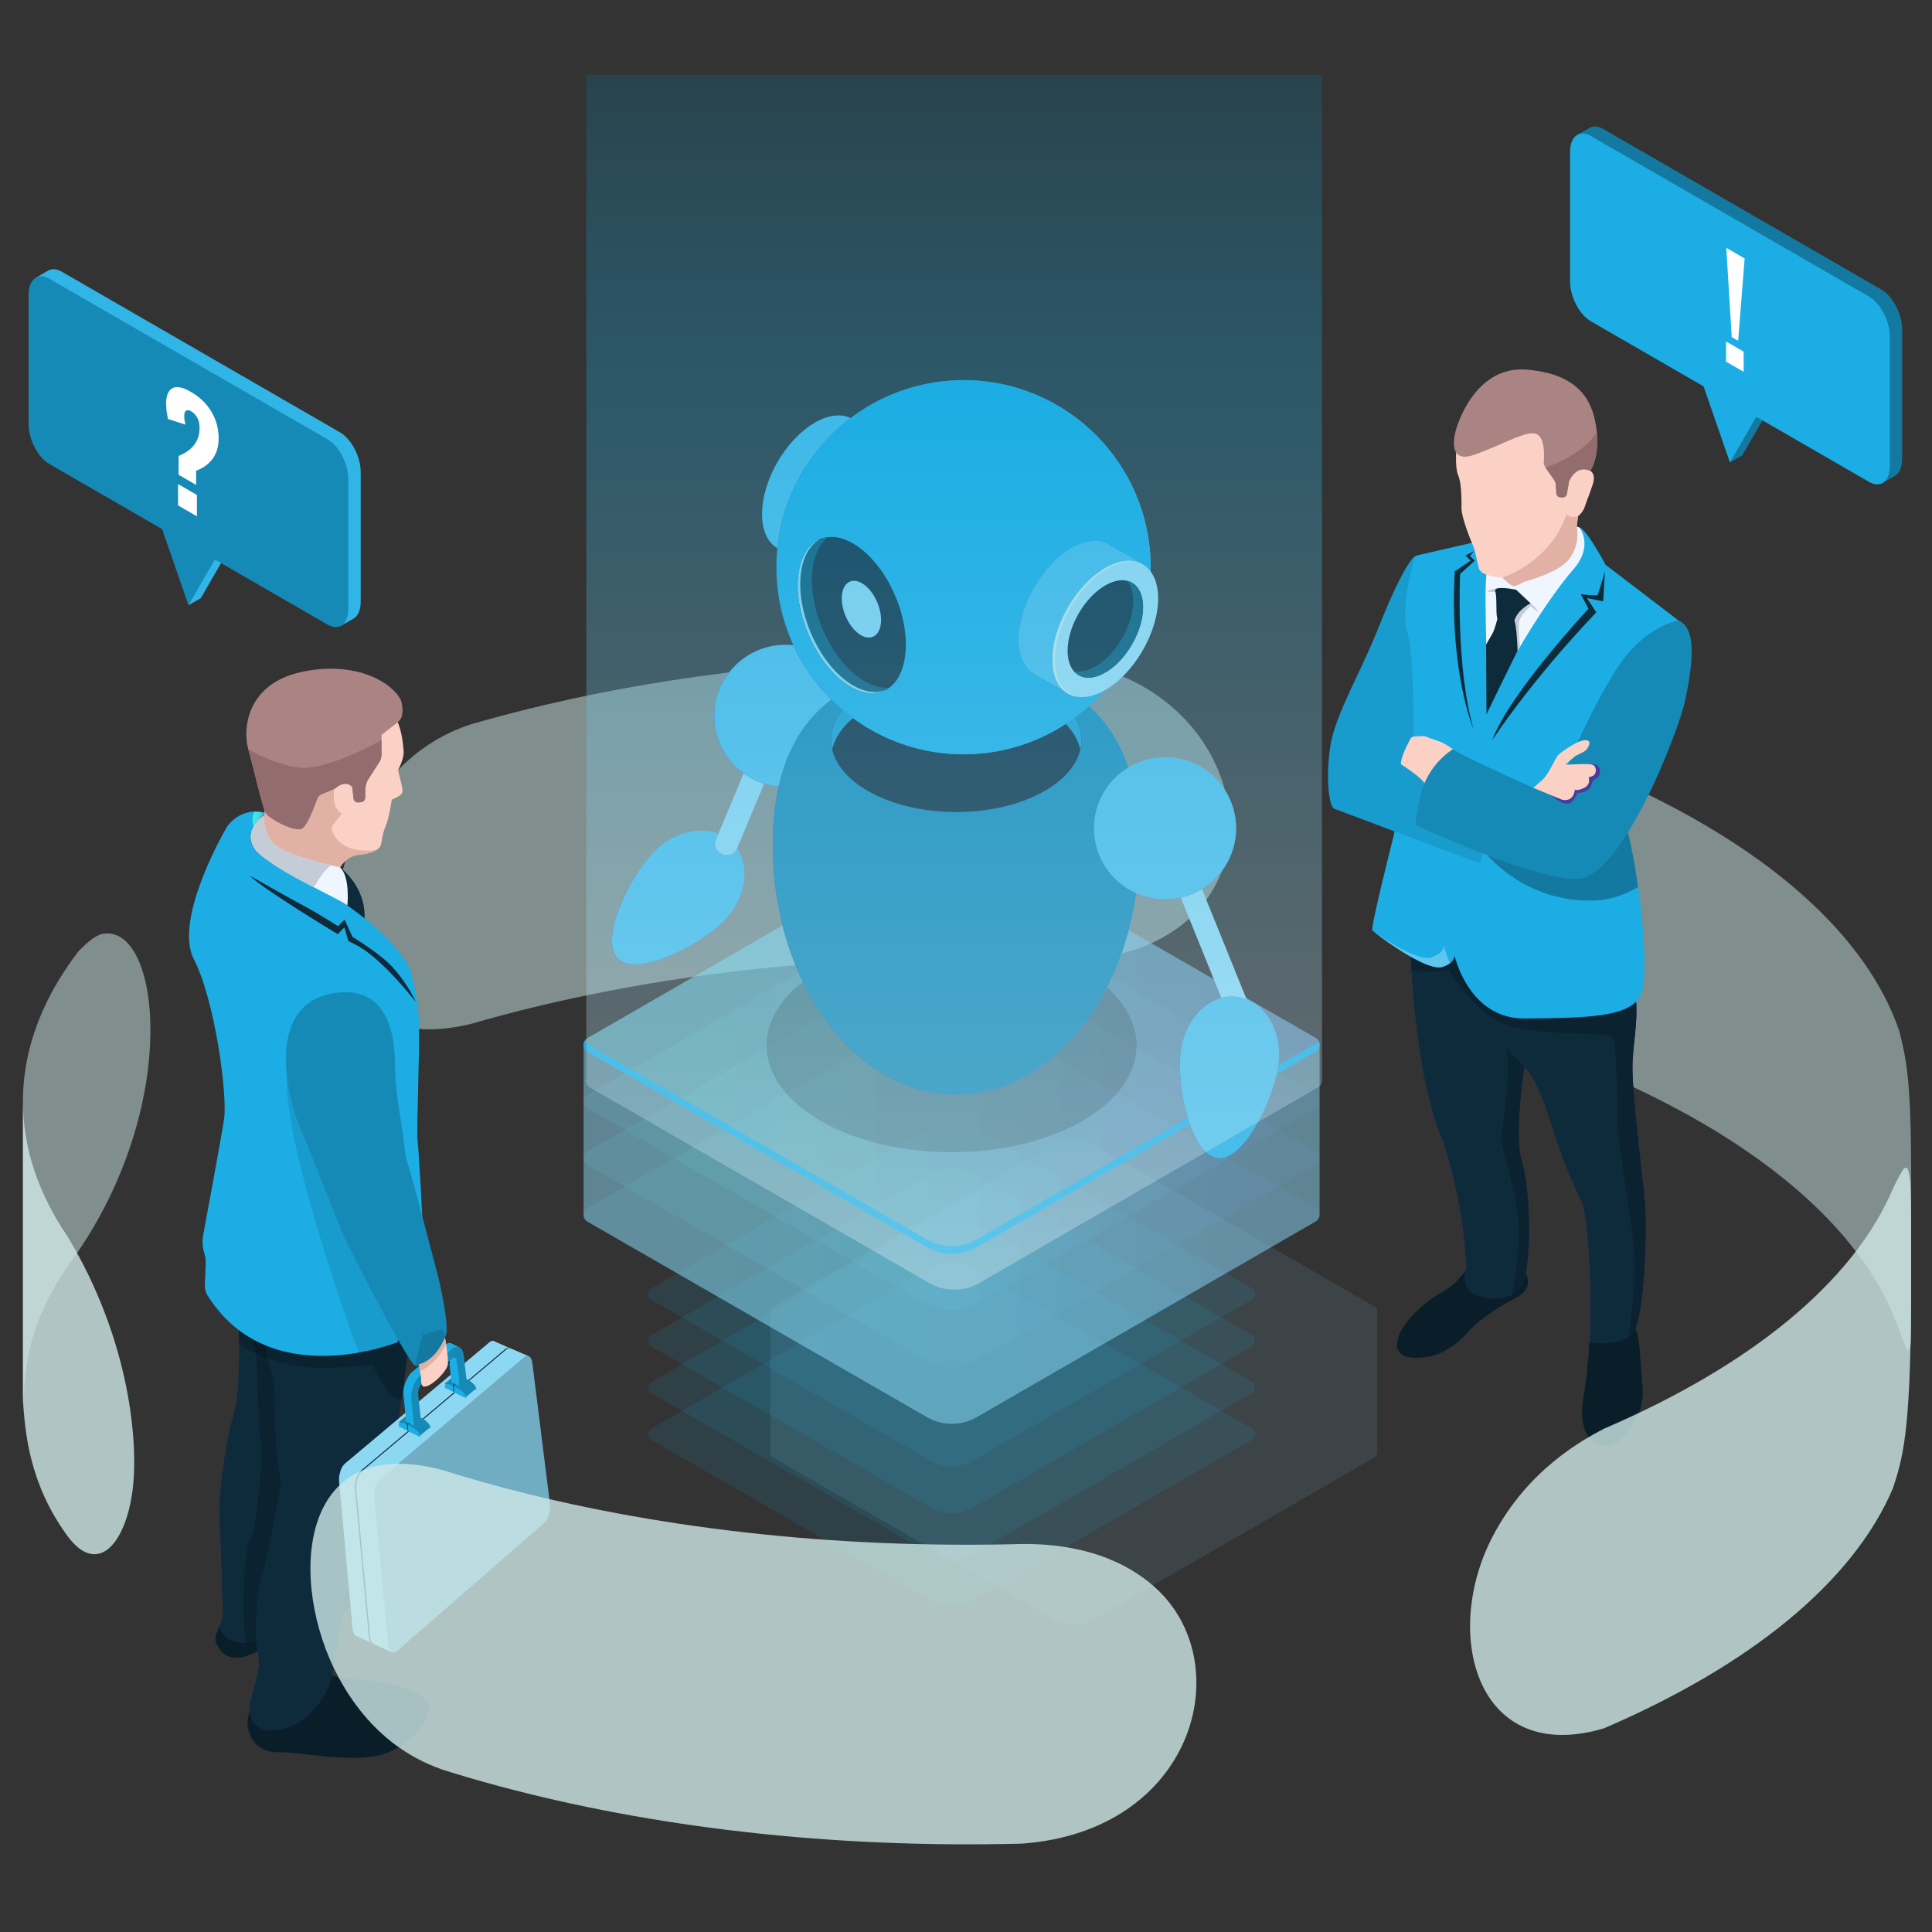<?xml version="1.0" encoding="UTF-8" standalone="no"?>
<!-- Created with Inkscape (http://www.inkscape.org/) -->

<svg
   width="1000"
   height="1000"
   viewBox="0 0 264.583 264.583"
   version="1.1"
   id="svg1"
   xml:space="preserve"
   xmlns:xlink="http://www.w3.org/1999/xlink"
   xmlns="http://www.w3.org/2000/svg"
   xmlns:svg="http://www.w3.org/2000/svg"><rect x="0" y="0" width="264.583" height="264.583" fill="#333333" stroke="none"/><defs
     id="defs1"><linearGradient
       id="linearGradient2150"
       gradientUnits="userSpaceOnUse"
       x1="302.984"
       y1="283.794"
       x2="302.984"
       y2="54.448">
		<stop
   offset="0"
   style="stop-color:#ffffff;stop-opacity:1"
   id="stop2143" />
		<stop
   offset="0.12"
   style="stop-color:#d1effa;stop-opacity:1"
   id="stop2144" />
		<stop
   offset="0.284"
   style="stop-color:#a4def4;stop-opacity:1"
   id="stop2145" />
		<stop
   offset="0.445"
   style="stop-color:#76ceef;stop-opacity:1"
   id="stop2146" />
		<stop
   offset="0.6"
   style="stop-color:#49bde9;stop-opacity:1"
   id="stop2147" />
		<stop
   offset="0.748"
   style="stop-color:#1bade4;stop-opacity:1"
   id="stop2148" />
		<stop
   offset="0.885"
   style="stop-color:#168ab6;stop-opacity:1"
   id="stop2149" />
		<stop
   offset="1"
   style="stop-color:#106889;stop-opacity:1"
   id="stop2150" />
	</linearGradient><linearGradient
       id="SVGID_00000079480590068191467130000006903187929162710460_"
       gradientUnits="userSpaceOnUse"
       x1="147.221"
       y1="276.48"
       x2="286.164"
       y2="276.48"
       gradientTransform="matrix(-0.725,0,0,0.725,551.276,-33.264)">
					<stop
   offset="0"
   style="stop-color:#5761D7"
   id="stop352" />
					<stop
   offset="0.073"
   style="stop-color:#5472D8"
   id="stop353" />
					<stop
   offset="0.279"
   style="stop-color:#4E9CDB"
   id="stop354" />
					<stop
   offset="0.48"
   style="stop-color:#49BDDD"
   id="stop355" />
					<stop
   offset="0.671"
   style="stop-color:#45D5DF"
   id="stop356" />
					<stop
   offset="0.849"
   style="stop-color:#43E3E0"
   id="stop357" />
					<stop
   offset="1"
   style="stop-color:#42E8E0"
   id="stop358" />
				</linearGradient><linearGradient
       id="SVGID_00000054983795098713996620000014197590735423612606_"
       gradientUnits="userSpaceOnUse"
       x1="147.221"
       y1="265.791"
       x2="286.164"
       y2="265.791"
       gradientTransform="matrix(-0.725,0,0,0.725,551.276,-33.264)">
					<stop
   offset="0"
   style="stop-color:#5761D7"
   id="stop359" />
					<stop
   offset="0.073"
   style="stop-color:#5472D8"
   id="stop360" />
					<stop
   offset="0.279"
   style="stop-color:#4E9CDB"
   id="stop361" />
					<stop
   offset="0.48"
   style="stop-color:#49BDDD"
   id="stop362" />
					<stop
   offset="0.671"
   style="stop-color:#45D5DF"
   id="stop363" />
					<stop
   offset="0.849"
   style="stop-color:#43E3E0"
   id="stop364" />
					<stop
   offset="1"
   style="stop-color:#42E8E0"
   id="stop365" />
				</linearGradient><linearGradient
       id="SVGID_00000106860348658842018350000000959582328834445959_"
       gradientUnits="userSpaceOnUse"
       x1="147.221"
       y1="255.103"
       x2="286.164"
       y2="255.103"
       gradientTransform="matrix(-0.725,0,0,0.725,551.276,-33.264)">
					<stop
   offset="0"
   style="stop-color:#5761D7"
   id="stop366" />
					<stop
   offset="0.073"
   style="stop-color:#5472D8"
   id="stop367" />
					<stop
   offset="0.279"
   style="stop-color:#4E9CDB"
   id="stop368" />
					<stop
   offset="0.48"
   style="stop-color:#49BDDD"
   id="stop369" />
					<stop
   offset="0.671"
   style="stop-color:#45D5DF"
   id="stop370" />
					<stop
   offset="0.849"
   style="stop-color:#43E3E0"
   id="stop371" />
					<stop
   offset="1"
   style="stop-color:#42E8E0"
   id="stop372" />
				</linearGradient><linearGradient
       id="SVGID_00000064336468592206663310000007794243063359358603_"
       gradientUnits="userSpaceOnUse"
       x1="147.221"
       y1="244.415"
       x2="286.164"
       y2="244.415"
       gradientTransform="matrix(-1,0,0,1,519.674,0)">
					<stop
   offset="0"
   style="stop-color:#5761D7"
   id="stop373" />
					<stop
   offset="0.073"
   style="stop-color:#5472D8"
   id="stop374" />
					<stop
   offset="0.279"
   style="stop-color:#4E9CDB"
   id="stop375" />
					<stop
   offset="0.48"
   style="stop-color:#49BDDD"
   id="stop376" />
					<stop
   offset="0.671"
   style="stop-color:#45D5DF"
   id="stop377" />
					<stop
   offset="0.849"
   style="stop-color:#43E3E0"
   id="stop378" />
					<stop
   offset="1"
   style="stop-color:#42E8E0"
   id="stop379" />
				</linearGradient><linearGradient
       id="SVGID_00000070825818871819297200000001373354784229901194_"
       gradientUnits="userSpaceOnUse"
       x1="-1093.855"
       y1="116.079"
       x2="-1091.443"
       y2="116.079"
       gradientTransform="matrix(-0.996,-0.087,-0.087,0.996,-906.611,-16.033)">
				<stop
   offset="0"
   style="stop-color:#5761D7"
   id="stop486" />
				<stop
   offset="0.073"
   style="stop-color:#5472D8"
   id="stop487" />
				<stop
   offset="0.279"
   style="stop-color:#4E9CDB"
   id="stop488" />
				<stop
   offset="0.48"
   style="stop-color:#49BDDD"
   id="stop489" />
				<stop
   offset="0.671"
   style="stop-color:#45D5DF"
   id="stop490" />
				<stop
   offset="0.849"
   style="stop-color:#43E3E0"
   id="stop491" />
				<stop
   offset="1"
   style="stop-color:#42E8E0"
   id="stop492" />
			</linearGradient><radialGradient
       id="SVGID_00000111164084013506276220000007535329402162293933_"
       cx="-2404.237"
       cy="-1722.146"
       r="25.925"
       fx="-2404.198"
       fy="-1720.459"
       gradientTransform="matrix(0.656,0.642,-1.058,1.08,25.459,3597.71)"
       gradientUnits="userSpaceOnUse">
			<stop
   offset="0"
   style="stop-color:#C0BFF6"
   id="stop536" />
			<stop
   offset="1"
   style="stop-color:#393091"
   id="stop537" />
		</radialGradient><radialGradient
       id="SVGID_00000057850954060620924050000011641622782089232518_"
       cx="-96.776"
       cy="-199.665"
       r="77.425"
       gradientTransform="matrix(0.981,0.194,-0.194,0.981,391.471,347.271)"
       gradientUnits="userSpaceOnUse">
						<stop
   offset="0"
   style="stop-color:#C0BFF6"
   id="stop547" />
						<stop
   offset="1"
   style="stop-color:#393091"
   id="stop548" />
					</radialGradient><radialGradient
       id="SVGID_00000139261394950414638710000004981712717428876949_"
       cx="907.474"
       cy="298.274"
       r="76.49"
       gradientTransform="matrix(0.778,0,0,1.059,-382.26,-123.18)"
       gradientUnits="userSpaceOnUse">
						<stop
   offset="0"
   style="stop-color:#C0BFF6"
   id="stop558" />
						<stop
   offset="1"
   style="stop-color:#393091"
   id="stop559" />
					</radialGradient><radialGradient
       id="SVGID_00000078725014642468529150000006790723962833468049_"
       cx="326.828"
       cy="142.172"
       r="59.699"
       gradientUnits="userSpaceOnUse">
						<stop
   offset="0"
   style="stop-color:#C0BFF6"
   id="stop571" />
						<stop
   offset="1"
   style="stop-color:#393091"
   id="stop572" />
					</radialGradient><radialGradient
       id="SVGID_00000150812599769265202430000012182707595605783431_"
       cx="326.35"
       cy="141.537"
       r="28.352"
       gradientUnits="userSpaceOnUse">
				<stop
   offset="0"
   style="stop-color:#C0BFF6"
   id="stop582" />
				<stop
   offset="1"
   style="stop-color:#393091"
   id="stop583" />
			</radialGradient><radialGradient
       id="SVGID_00000155848631204403880220000016666424780769098917_"
       cx="-70.869"
       cy="-148.384"
       r="27.983"
       gradientTransform="matrix(0.981,0.194,-0.194,0.981,391.471,347.271)"
       gradientUnits="userSpaceOnUse">
						<stop
   offset="0"
   style="stop-color:#C0BFF6"
   id="stop599" />
						<stop
   offset="1"
   style="stop-color:#393091"
   id="stop600" />
					</radialGradient><radialGradient
       id="SVGID_00000134250069779796258240000015850545955276576138_"
       cx="173.443"
       cy="-1634.092"
       r="25.924"
       fx="173.482"
       fy="-1632.405"
       gradientTransform="matrix(0.911,0.109,-0.179,1.501,-83.013,2664.47)"
       gradientUnits="userSpaceOnUse">
			<stop
   offset="0"
   style="stop-color:#C0BFF6"
   id="stop611" />
			<stop
   offset="1"
   style="stop-color:#393091"
   id="stop612" />
		</radialGradient><linearGradient
       xlink:href="#SVGID_00000064336468592206663310000007794243063359358603_"
       id="linearGradient4"
       gradientUnits="userSpaceOnUse"
       gradientTransform="matrix(-0.725,0,0,0.725,551.276,-33.264)"
       x1="147.221"
       y1="244.415"
       x2="286.164"
       y2="244.415" /><linearGradient
       xlink:href="#SVGID_00000064336468592206663310000007794243063359358603_"
       id="linearGradient5"
       gradientUnits="userSpaceOnUse"
       gradientTransform="matrix(-0.725,0,0,0.725,551.276,-33.264)"
       x1="147.221"
       y1="244.415"
       x2="286.164"
       y2="244.415" /><linearGradient
       xlink:href="#SVGID_00000070825818871819297200000001373354784229901194_"
       id="linearGradient868"
       gradientUnits="userSpaceOnUse"
       gradientTransform="matrix(-0.723,-0.063,-0.063,0.723,-456.406,-40.882)"
       x1="-1093.855"
       y1="116.079"
       x2="-1091.443"
       y2="116.079" /><radialGradient
       xlink:href="#SVGID_00000111164084013506276220000007535329402162293933_"
       id="radialGradient2137"
       gradientUnits="userSpaceOnUse"
       gradientTransform="matrix(0.476,0.466,-0.767,0.783,330.672,2580.666)"
       cx="-2404.237"
       cy="-1722.146"
       fx="-2404.198"
       fy="-1720.459"
       r="25.925" /><radialGradient
       xlink:href="#SVGID_00000057850954060620924050000011641622782089232518_"
       id="radialGradient2138"
       gradientUnits="userSpaceOnUse"
       gradientTransform="matrix(0.712,0.141,-0.141,0.712,596.191,222.673)"
       cx="-96.776"
       cy="-199.665"
       r="77.425" /><radialGradient
       xlink:href="#SVGID_00000139261394950414638710000004981712717428876949_"
       id="radialGradient2139"
       gradientUnits="userSpaceOnUse"
       gradientTransform="matrix(0.564,0,0,0.768,34.897,-118.61)"
       cx="907.474"
       cy="298.274"
       r="76.49" /><radialGradient
       xlink:href="#SVGID_00000078725014642468529150000006790723962833468049_"
       id="radialGradient2140"
       gradientUnits="userSpaceOnUse"
       gradientTransform="matrix(0.725,0,0,0.725,312.203,-29.251)"
       cx="326.828"
       cy="142.172"
       r="59.699" /><radialGradient
       xlink:href="#SVGID_00000150812599769265202430000012182707595605783431_"
       id="radialGradient2141"
       gradientUnits="userSpaceOnUse"
       gradientTransform="matrix(0.725,0,0,0.725,312.203,-29.251)"
       cx="326.35"
       cy="141.537"
       r="28.352" /><radialGradient
       xlink:href="#SVGID_00000155848631204403880220000016666424780769098917_"
       id="radialGradient2142"
       gradientUnits="userSpaceOnUse"
       gradientTransform="matrix(0.712,0.141,-0.141,0.712,596.191,222.673)"
       cx="-70.869"
       cy="-148.384"
       r="27.983" /><radialGradient
       xlink:href="#SVGID_00000134250069779796258240000015850545955276576138_"
       id="radialGradient2143"
       gradientUnits="userSpaceOnUse"
       gradientTransform="matrix(0.661,0.079,-0.13,1.089,251.982,1903.658)"
       cx="173.443"
       cy="-1634.092"
       fx="173.482"
       fy="-1632.405"
       r="25.924" /><linearGradient
       xlink:href="#linearGradient2150"
       id="linearGradient2143"
       gradientUnits="userSpaceOnUse"
       gradientTransform="matrix(0.725,0,0,0.725,306.621,-29.251)"
       x1="302.984"
       y1="283.794"
       x2="302.984"
       y2="54.448" /></defs><g
     id="layer1"><g
       style="opacity:0.5;fill:#cee9e7;fill-opacity:1;stroke-width:1.001;stroke-dasharray:none"
       id="g317"
       transform="matrix(0.709,0,0,0.709,-83.992,-24.582)">
	<path
   style="fill:#cee9e7;fill-opacity:1;stroke-width:1.001;stroke-dasharray:none"
   d="m 408.346,211.572 c 1.101,6.223 5.717,21.867 24.764,32.688 27.113,12.52 45.894,28.98 52.186,47.356 0.444,1.206 1.06,2.81 1.636,3.958 0.676,-1.114 0.676,-1.114 0.679,-3.808 v -30.854 c -0.012,-18.116 -1.028,-22.11 -2.315,-27.167 -6.292,-18.377 -25.073,-34.836 -52.186,-47.356 -21.63,-6.982 -26.866,13.298 -24.764,25.183 z"
   id="path315" />
	<path
   style="fill:#cee9e7;fill-opacity:1;stroke-width:1.001;stroke-dasharray:none"
   d="m 209.525,174.552 c 28.705,-8.327 62.664,-13.015 98.909,-12.718 4.783,0.039 9.519,0.164 14.203,0.373 31.826,2.907 43.145,36.518 23.957,51.223 -8.807,6.749 -19.424,6.678 -23.957,6.648 -4.684,-0.208 -9.42,-0.333 -14.203,-0.373 -36.244,-0.297 -70.203,4.391 -98.909,12.718 -28.984,7.061 -30.696,-22.394 -20.56,-40.411 3.409,-6.061 9.743,-14.008 20.56,-17.46 z"
   id="path316" />
	<path
   style="fill:#cee9e7;fill-opacity:1;stroke-width:1.001;stroke-dasharray:none"
   d="m 122.89,305.334 c 0.79,-9.173 1.415,-16.418 10.753,-29.062 19.687,-29.051 15.712,-62.814 4.837,-61.255 -1.753,0.251 -3.576,2.141 -4.837,3.384 -6.61,8.613 -10.366,17.875 -10.725,27.538 -0.019,0.509 -0.028,1.017 -0.028,1.524 z"
   id="path317" />
</g><g
       id="g1166"
       transform="translate(-263.761,-0.881)"><path
         style="opacity:0.11;fill:#1bade4;fill-opacity:1;stroke-width:0.725"
         d="m 390.865,174.637 c 1.97,-1.137 4.398,-1.139 6.369,-0.003 l 37.959,21.865 c 0.598,0.345 0.598,1.207 0,1.552 l -38.275,22.098 c -1.739,1.004 -3.881,1.004 -5.621,0 l -38.334,-22.077 c -0.598,-0.345 -0.598,-1.207 0,-1.552 z"
         id="path323" /><path
         style="opacity:0.11;fill:#1bade4;fill-opacity:1;stroke-width:0.725"
         d="m 390.865,168.242 c 1.97,-1.137 4.398,-1.139 6.369,-0.003 l 37.959,21.865 c 0.598,0.345 0.598,1.207 0,1.552 l -38.275,22.098 c -1.739,1.004 -3.881,1.004 -5.621,0 l -38.334,-22.077 c -0.598,-0.345 -0.598,-1.208 0,-1.552 z"
         id="path330" /><path
         style="opacity:0.11;fill:#1bade4;fill-opacity:1;stroke-width:0.725"
         d="m 390.865,161.847 c 1.97,-1.137 4.398,-1.139 6.369,-0.003 l 37.959,21.865 c 0.598,0.345 0.598,1.208 0,1.552 l -38.275,22.098 c -1.739,1.004 -3.881,1.004 -5.621,0 l -38.334,-22.077 c -0.598,-0.345 -0.598,-1.207 0,-1.552 z"
         id="path337" /><path
         style="opacity:0.11;fill:#1bade4;fill-opacity:1;stroke-width:0.725"
         d="m 390.865,155.453 c 1.97,-1.137 4.398,-1.139 6.369,-0.003 l 37.959,21.865 c 0.598,0.345 0.598,1.207 0,1.552 l -38.275,22.098 c -1.739,1.004 -3.881,1.004 -5.621,0 l -38.334,-22.077 c -0.598,-0.345 -0.598,-1.207 0,-1.552 z"
         id="path344" /><path
         style="opacity:0.11;fill:#8cd7f2;fill-opacity:1;stroke-width:0.725"
         d="m 369.702,179.798 37.902,-21.883 c 1.97,-1.137 4.398,-1.139 6.369,-0.003 l 37.959,21.865 c 0.299,0.173 0.448,0.474 0.448,0.776 v 19.183 c 0,0.302 -0.149,0.604 -0.448,0.776 l -38.275,22.098 c -1.739,1.004 -3.881,1.004 -5.621,0 l -38.334,-22.077 c -0.299,-0.173 -0.448,-0.474 -0.448,-0.776 v -19.183 0 c -7.3e-4,-0.302 0.149,-0.604 0.448,-0.776 z"
         id="path351" /><path
         style="opacity:0.11;fill:url(#SVGID_00000079480590068191467130000006903187929162710460_);stroke-width:0.725"
         d="m 390.182,139.773 c 2.389,-1.379 5.332,-1.381 7.723,-0.004 l 46.028,26.513 c 0.725,0.419 0.725,1.464 0,1.883 L 397.522,194.96 c -2.109,1.217 -4.707,1.217 -6.815,0 l -46.482,-26.77 c -0.725,-0.419 -0.725,-1.464 0,-1.883 z"
         id="path358" /><path
         style="opacity:0.11;fill:url(#SVGID_00000054983795098713996620000014197590735423612606_);stroke-width:0.725"
         d="m 390.182,132.019 c 2.389,-1.379 5.332,-1.381 7.723,-0.004 l 46.028,26.513 c 0.725,0.419 0.725,1.464 0,1.883 l -46.411,26.796 c -2.109,1.217 -4.707,1.217 -6.815,0 l -46.482,-26.77 c -0.725,-0.419 -0.725,-1.464 0,-1.883 z"
         id="path365" /><path
         style="opacity:0.11;fill:url(#SVGID_00000106860348658842018350000000959582328834445959_);stroke-width:0.725"
         d="m 390.182,124.265 c 2.389,-1.379 5.332,-1.381 7.723,-0.004 l 46.028,26.513 c 0.725,0.419 0.725,1.464 0,1.883 l -46.411,26.796 c -2.109,1.217 -4.707,1.217 -6.815,0 L 344.225,152.682 c -0.725,-0.419 -0.725,-1.464 0,-1.883 z"
         id="path372" /><path
         style="opacity:0.11;fill:url(#linearGradient4);stroke-width:0.725"
         d="m 390.182,116.511 c 2.389,-1.379 5.332,-1.381 7.723,-0.004 l 46.028,26.513 c 0.725,0.419 0.725,1.464 0,1.883 l -46.411,26.796 c -2.109,1.217 -4.707,1.217 -6.815,0 l -46.482,-26.77 c -0.725,-0.419 -0.725,-1.464 0,-1.883 z"
         id="path379" /><path
         style="opacity:0.5;fill:#8cd7f2;fill-opacity:1;stroke-width:0.725"
         d="m 344.224,143.045 45.958,-26.534 c 2.389,-1.379 5.332,-1.381 7.723,-0.004 l 46.028,26.513 c 0.362,0.209 0.543,0.575 0.543,0.942 v 23.261 c 0,0.366 -0.181,0.732 -0.543,0.941 L 397.522,194.96 c -2.109,1.217 -4.707,1.217 -6.815,0 l -46.482,-26.77 c -0.362,-0.209 -0.543,-0.575 -0.543,-0.941 v -23.261 0 c -7.2e-4,-0.367 0.181,-0.733 0.543,-0.942 z"
         id="path386" /><path
         style="opacity:0.11;fill:url(#linearGradient5);stroke-width:0.725"
         d="m 390.182,116.511 c 2.389,-1.379 5.332,-1.381 7.723,-0.004 l 46.028,26.513 c 0.725,0.419 0.725,1.464 0,1.883 l -46.411,26.796 c -2.109,1.217 -4.707,1.217 -6.815,0 l -46.482,-26.77 c -0.725,-0.419 -0.725,-1.464 0,-1.883 z"
         id="path393" /><path
         style="fill:#1bade4;fill-opacity:1;stroke-width:0.725"
         d="m 344.224,143.857 46.482,26.77 c 2.109,1.217 4.707,1.217 6.815,0 l 46.411,-26.796 c 0.178,-0.103 0.313,-0.245 0.403,-0.406 0.276,0.491 0.143,1.161 -0.403,1.477 l -46.411,26.796 c -2.109,1.217 -4.707,1.217 -6.815,0 L 344.224,144.929 c -0.546,-0.315 -0.68,-0.986 -0.403,-1.477 0.091,0.16 0.225,0.302 0.403,0.406 z"
         id="path400" /><ellipse
         style="opacity:0.2;fill:#000000;stroke-width:0.725"
         cx="394.079"
         cy="144.044"
         rx="25.34"
         ry="14.631"
         id="ellipse401" /></g><g
       id="g318"
       transform="translate(-125.514)"><path
         style="fill:#0a1e2a;fill-opacity:1;stroke-width:0.725"
         d="m 326.331,173.965 c 0,0 -0.616,0.642 -1.255,1.399 -0.639,0.757 -2.436,1.81 -3.191,2.279 -0.754,0.469 -4.213,3.09 -4.937,5.671 -0.723,2.582 1.748,2.924 4.277,2.474 2.529,-0.449 4.89,-2.781 5.579,-3.623 0.688,-0.842 3.081,-2.754 6.183,-4.359 3.103,-1.606 1.227,-3.765 1.227,-3.765 z"
         id="path5" /><path
         style="fill:#0a1e2a;fill-opacity:1;stroke-width:0.725"
         d="m 349.366,181.633 c 0,0 0.511,1.161 0.657,2.654 0.145,1.493 0.354,4.73 0.432,5.677 0.078,0.947 0.108,3.264 -1.558,5.482 -1.666,2.218 -2.527,3.095 -4.742,2.222 -2.215,-0.873 -2.165,-4.59 -1.772,-6.502 0.392,-1.912 0.756,-6.19 0.715,-6.638 -0.04,-0.449 0.127,-0.736 0.127,-0.736 z"
         id="path6" /><path
         style="fill:#24126a;stroke-width:0.725"
         d="m 318.688,130.107 c 0,0 0.466,17.047 4.44,26.096 0,0 2.845,7.97 3.221,17.449 0,0 -0.657,1.632 0.275,2.959 0.931,1.327 6.764,2.542 7.728,-1.817 0.963,-4.359 0.593,-12.516 -0.466,-15.917 -1.059,-3.402 0.377,-12.776 0.377,-12.776 0,0 1.595,1.019 3.684,7.753 2.09,6.735 3.627,9.304 4.346,11.165 0.719,1.861 1.38,13.275 0.924,18.848 0,0 4.723,0.67 6.089,-1.587 1.365,-2.258 1.822,-13.938 1.476,-17.662 -0.346,-3.724 -1.904,-15.653 -1.69,-19.345 0.214,-3.692 0.983,-6.689 0.139,-10.376 -0.844,-3.687 -25.768,-11.878 -25.768,-11.878 z"
         id="path7" /><path
         style="fill:#0e2b3c;fill-opacity:1;stroke-width:0.725"
         d="m 318.688,130.107 c 0,0 0.466,17.047 4.44,26.096 0,0 2.845,7.97 3.221,17.449 0,0 -0.657,1.632 0.275,2.959 0.931,1.327 6.764,2.542 7.728,-1.817 0.963,-4.359 0.593,-12.516 -0.466,-15.917 -1.059,-3.402 0.377,-12.776 0.377,-12.776 0,0 1.595,1.019 3.684,7.753 2.09,6.735 3.627,9.304 4.346,11.165 0.719,1.861 1.38,13.275 0.924,18.848 0,0 4.723,0.67 6.089,-1.587 1.365,-2.258 1.822,-13.938 1.476,-17.662 -0.346,-3.724 -1.904,-15.653 -1.69,-19.345 0.214,-3.692 0.983,-6.689 0.139,-10.376 -0.844,-3.687 -25.768,-11.878 -25.768,-11.878 z"
         id="path15" /><path
         style="opacity:0.2;fill:#000000;stroke-width:0.725"
         d="m 349.093,145.274 c 0.214,-3.692 0.983,-6.689 0.139,-10.376 -0.318,-1.386 -4.038,-3.408 -8.557,-5.393 -7.627,-0.696 -17.301,-1.505 -17.968,-1.403 -0.602,0.091 -2.179,0.691 -3.486,1.214 l -0.532,0.79 c 0,0 0.028,1.037 0.131,2.73 1.779,0.532 5.202,-0.017 5.202,-0.017 0.482,1.196 3.454,5.447 7.151,7.282 3.697,1.835 14.514,1.205 15.135,1.903 0.621,0.697 0.741,10.03 0.672,11.217 -0.069,1.186 1.019,8.657 2.025,15.263 0.989,6.499 -0.517,14.398 -0.566,14.652 0.35,-0.224 0.654,-0.5 0.868,-0.855 1.365,-2.258 1.822,-13.938 1.476,-17.662 -0.347,-3.724 -1.904,-15.653 -1.69,-19.344 z"
         id="path16" /><path
         style="fill:#1bade4;fill-opacity:1;stroke-width:0.725"
         d="m 327.03,74.35 c 0,0 -5.529,1.262 -7.389,1.698 -0.308,0.073 -0.557,0.289 -0.674,0.584 -0.537,1.359 -1.884,5.584 -0.869,11.751 1.247,7.579 0.852,12.682 0.852,12.682 l -2.558,13.311 c 0,0 -3.215,12.678 -2.938,13.025 0.278,0.347 7.404,5.77 9.631,5.006 2.227,-0.764 1.495,-2.024 1.495,-2.024 0,0 1.804,9.188 9.791,9.1 7.986,-0.088 14.51,-0.062 15.866,-3.291 1.356,-3.228 -0.371,-16.799 -1.779,-22.172 -1.408,-5.373 -4.755,-16.083 -4.755,-16.083 l 11.697,-12.947 -9.997,-7.635 c 0,0 -2.388,-4.438 -3.37,-5.001 -0.982,-0.564 -1.494,-0.086 -1.494,-0.086 z"
         id="path24" /><path
         style="fill:#5fc5ec;fill-opacity:1;stroke-width:0.725"
         d="m 323.222,129.48 c 0.007,0.461 -0.262,1.148 -1.698,1.64 -1.55,0.532 -5.35,-1.778 -7.841,-3.516 1.244,1.034 7.365,5.502 9.402,4.803 0.443,-0.152 0.764,-0.324 1.002,-0.501 -0.457,-1.022 -0.728,-1.906 -0.865,-2.427 z"
         id="path144" /><path
         style="fill:#f0f6ff;stroke-width:0.725"
         d="m 341.817,72.243 c 0,0 2.042,2.471 -0.897,5.806 -1.809,2.053 -4.92,6.48 -7.571,11.077 -1.656,2.871 -3.187,4.402 -4.054,6.869 0,0 -0.121,-2.931 -0.238,-7.457 -0.11,-4.271 -0.168,-8.709 0.024,-9.827 0.393,-2.302 10.479,-7.587 12.737,-6.468 z"
         id="path147" /><path
         style="fill:#fcd1c5;stroke-width:0.725"
         d="m 334.179,79.675 c 0,0 -1.046,0.65 -1.407,0.596 -0.361,-0.054 -1.519,-1.18 -1.519,-1.18 0,0 -2.899,-0.052 -3.215,-1.294 -0.316,-1.242 -0.525,-2.494 -0.818,-3.14 -0.293,-0.646 -1.544,-3.744 -1.554,-5.001 -0.009,-1.257 0.038,-3.503 -0.505,-4.692 -0.543,-1.189 -1.275,-13.087 10.213,-12.752 11.489,0.335 7.92,12.265 7.92,12.265 0,0 0.839,0.358 0.331,1.893 -0.508,1.536 -0.622,1.695 -0.881,2.457 -0.259,0.762 -0.387,1.251 -1.117,1.87 l -0.19,1.415 c 0,0 0.546,2.16 -0.883,4.261 -1.428,2.099 -6.375,3.301 -6.375,3.301 z"
         id="path148" /><path
         style="fill:#1bade4;fill-opacity:1;stroke-width:0.725"
         d="m 319.325,76.185 c 0,0 -1.225,0.182 -5.2,10.182 -2.218,5.579 -5.641,11.357 -6.366,15.504 -0.725,4.147 -0.321,8.58 0.498,8.892 0.789,0.3 15.07,5.645 19.54,7.331 0.247,0.093 0.516,-0.062 0.562,-0.321 l 1.233,-6.897 -8.863,-3.424 c 0,0 -1.688,-2.063 -3.275,-2.837 0,0 1.777,-3.275 1.663,-4.168 -0.113,-0.894 0.158,-10.143 -0.88,-13.907 -1.038,-3.763 1.087,-10.353 1.087,-10.353 z"
         id="path149" /><path
         style="opacity:0.1;fill:#000000;fill-opacity:1;stroke-width:0.725"
         d="m 319.325,76.185 c 0,0 -1.225,0.182 -5.2,10.182 -2.218,5.579 -5.641,11.357 -6.366,15.504 -0.725,4.147 -0.321,8.58 0.498,8.892 0.789,0.3 15.07,5.645 19.54,7.331 0.247,0.093 0.516,-0.062 0.562,-0.321 l 1.233,-6.897 -8.863,-3.424 c 0,0 -1.688,-2.063 -3.275,-2.837 0,0 1.777,-3.275 1.663,-4.168 -0.113,-0.894 0.158,-10.143 -0.88,-13.907 -1.038,-3.763 1.087,-10.353 1.087,-10.353 z"
         id="path318" /><path
         style="fill:#fcd1c5;stroke-width:0.725"
         d="m 324.515,102.611 c 0,0 -1.22,-0.82 -1.522,-0.937 -0.302,-0.117 -1.934,-0.675 -2.246,-0.814 -0.231,-0.103 -1.182,-0.024 -1.658,0.024 -0.173,0.017 -0.324,0.117 -0.406,0.27 -0.377,0.699 -1.428,2.736 -1.309,3.513 0,0 2.95,1.864 3.28,2.696 l 0.471,0.102 c 0,0 1.977,-4.239 3.39,-4.852 z"
         id="path158" /><path
         style="opacity:0.3;fill:#000000;stroke-width:0.725"
         d="m 348.457,114.02 c -0.339,-1.293 -0.79,-2.895 -1.28,-4.583 l -17.949,7.694 c 0,0 5.372,6.607 14.789,6.182 2.575,-0.116 4.453,-1.045 5.832,-1.843 -0.414,-2.939 -0.921,-5.654 -1.392,-7.451 z"
         id="path159" /><path
         style="fill:#1bade4;fill-opacity:1;stroke-width:0.725"
         d="m 355.399,84.99 c 0,0 -4.733,0.651 -8.557,6.713 -3.824,6.062 -6.612,13.076 -6.612,13.076 l -0.132,0.789 c -0.345,2.061 -2.54,3.243 -4.449,2.391 -4.038,-1.803 -10.018,-4.53 -11.134,-5.347 0,0 -3.576,1.977 -4.552,6.648 -0.778,3.725 -0.58,3.736 -0.58,3.736 0,0 15.939,7.439 22.093,7.366 6.155,-0.073 13.965,-20.311 14.824,-24.494 0.86,-4.184 1.809,-9.695 -0.901,-10.878 z"
         id="path160" /><path
         style="opacity:0.2;fill:#000000;fill-opacity:1;stroke-width:0.725"
         d="m 355.399,84.99 c 0,0 -4.733,0.651 -8.557,6.713 -3.824,6.062 -6.612,13.076 -6.612,13.076 l -0.132,0.789 c -0.345,2.061 -2.54,3.243 -4.449,2.391 -4.038,-1.803 -10.018,-4.53 -11.134,-5.347 0,0 -3.576,1.977 -4.552,6.648 -0.778,3.725 -0.58,3.736 -0.58,3.736 0,0 15.939,7.439 22.093,7.366 6.155,-0.073 13.965,-20.311 14.824,-24.494 0.86,-4.184 1.809,-9.695 -0.901,-10.878 z"
         id="path314" /><path
         style="fill:#453c9e;stroke-width:0.725"
         d="m 337.938,108.901 c 0,0 2.01,1.88 2.886,0.85 0.876,-1.029 0.617,-1.144 0.617,-1.144 0,0 1.809,-0.017 2.029,-1.15 0.22,-1.134 1.111,-0.535 1.162,-1.797 0.051,-1.263 -1.464,-1.004 -1.464,-1.004 z"
         id="path169" /><path
         style="fill:#fcd1c5;stroke-width:0.725"
         d="m 335.508,107.895 c 0,0 0.553,-0.514 1.266,-1.118 0.713,-0.604 1.867,-3.1 2.061,-3.32 0.194,-0.221 2.6,-2.065 3.759,-2.097 1.159,-0.032 0.299,1.266 0.032,1.449 -0.267,0.183 -1.399,0.746 -1.399,0.746 0,0 -1.164,0.978 -1.297,1.122 -0.132,0.143 3.238,-0.232 3.773,0.097 0.535,0.329 0.411,1.19 0.033,1.424 -0.377,0.234 -0.666,0.226 -0.666,0.226 0,0 0.379,1.014 -0.632,1.484 -1.011,0.471 -1.244,0.209 -1.244,0.209 0,0 -0.087,1.752 -1.756,1.405 z"
         id="path170" /><path
         style="fill:#aa8383;stroke-width:0.725"
         d="m 324.901,58.882 c 0,0 -1.5,4.774 2.448,3.416 3.948,-1.358 7.519,-3.632 8.758,-2.766 0.944,0.659 0.9,2.68 0.826,3.606 -0.025,0.316 0.057,0.629 0.237,0.89 l 1.17,1.701 c 0.132,0.192 0.21,0.416 0.227,0.649 l 0.083,1.183 c 0.021,0.297 0.26,0.533 0.558,0.551 l 0.27,0.016 c 0.301,0.017 0.567,-0.193 0.619,-0.49 l 0.304,-1.738 c 0,0 0.929,-2.338 2.893,-1.42 0,0 1.314,-1.765 0.877,-5.538 -0.437,-3.773 -2.127,-7.696 -9.532,-8.324 -7.405,-0.628 -9.739,8.265 -9.739,8.265 z"
         id="path171" /><path
         style="fill:#c4ccd6;stroke-width:0.725"
         d="m 336.217,83.878 -1.108,-0.86 c 0,0 -1.025,0.852 -1.425,1.754 -0.4,0.903 0.001,3.773 0.001,3.773 l -0.338,0.58 -0.416,-0.76 -0.351,-3.394 c 0,0 0.377,-2.508 0.413,-2.572 0.037,-0.064 2.136,0.223 2.136,0.223 0,0 0.73,0.555 1.086,1.254 z"
         id="path172" /><path
         style="fill:#c4ccd6;stroke-width:0.725"
         d="m 330.89,80.5 c 0,0 -1.184,0.079 -1.717,0.522 0,0 1.242,0.061 1.439,0.083 0.197,0.022 0.278,-0.605 0.278,-0.605 z"
         id="path288" /><path
         style="fill:#0e2b3c;fill-opacity:1;stroke-width:0.725"
         d="m 333.146,80.767 1.987,1.857 c 0,0 -1.744,0.803 -2.231,2.362 0,0 -2.162,0.404 -2.359,-0.379 -0.197,-0.783 0.005,-2.755 -0.252,-3.63 -0.258,-0.875 2.856,-0.21 2.856,-0.21 z"
         id="path289" /><path
         style="fill:#0e2b3c;fill-opacity:1;stroke-width:0.725"
         d="m 330.622,84.562 c 0,0 -0.369,1.626 -0.773,2.297 -0.403,0.671 -0.817,1.423 -0.817,1.423 l 0.049,9.533 c 0,0 3.506,-7.228 4.267,-8.69 0,0 -0.117,-3.481 -0.448,-4.14 -0.332,-0.658 -2.279,-0.424 -2.279,-0.424 z"
         id="path290" /><path
         style="fill:#e2b1a6;stroke-width:0.725"
         d="m 340.037,70.474 c -2.303,6.646 -8.784,8.618 -8.784,8.618 0,0 1.159,1.125 1.519,1.18 0.361,0.054 1.407,-0.596 1.407,-0.596 0,0 4.947,-1.201 6.375,-3.301 1.428,-2.1 0.883,-4.261 0.883,-4.261 l 0.191,-1.415 c -1.029,0.337 -1.592,-0.225 -1.592,-0.225 z"
         id="path291" /><path
         style="fill:#0e2b3c;fill-opacity:1;stroke-width:0.725"
         d="m 345.306,78.253 c 0,0 -0.91,3.137 -1.026,3.254 -0.117,0.118 -2.285,-0.133 -2.285,-0.133 l 1.053,1.994 c 0,0 -10.908,11.698 -13.169,17.99 0,0 5.162,-7.975 14.245,-17.5 l -1.285,-1.946 2.23,0.435 z"
         id="path295" /><path
         style="fill:#0e2b3c;fill-opacity:1;stroke-width:0.725"
         d="m 327.389,75.484 -0.578,0.661 0.68,0.635 -2.017,1.823 c 0,0 -0.617,12.795 1.846,21.271 0,0 -3.344,-7.775 -2.585,-21.62 l 2.183,-1.48 -0.715,-0.703 z"
         id="path296" /><path
         style="opacity:0.2;fill:#000000;stroke-width:0.725"
         d="m 334.263,146.101 c 0,0 0.026,0.017 0.075,0.059 l -2.826,-3.008 c 1.304,1.84 -0.198,10.262 -0.354,12.19 -0.156,1.928 1.509,5.911 2.132,10.577 0.622,4.659 -0.653,11.311 -0.657,11.331 0.808,-0.468 1.451,-1.247 1.718,-2.456 0.963,-4.359 0.593,-12.516 -0.466,-15.917 -1.06,-3.402 0.377,-12.776 0.377,-12.776 z"
         id="path297" /><path
         style="fill:#936d6d;stroke-width:0.725"
         d="m 339.478,68.127 c 0.301,0.017 0.567,-0.193 0.619,-0.49 l 0.304,-1.738 c 0,0 0.929,-2.338 2.893,-1.42 0,0 1.238,-1.676 0.904,-5.242 -2.183,3.278 -7.028,4.791 -7.028,4.791 l 1.17,1.701 c 0.132,0.192 0.21,0.416 0.227,0.649 l 0.083,1.183 c 0.021,0.297 0.26,0.533 0.558,0.551 z"
         id="path306" /></g><g
       id="g871"
       transform="translate(-290.432)"><path
         style="fill:#0a1e2a;fill-opacity:1;stroke-width:0.725"
         d="m 335.251,229.354 c 0,0 2.531,0.624 4.982,0.72 2.452,0.096 9.114,1.433 8.949,3.92 -0.167,2.501 -3.649,6.087 -8.011,6.618 -4.368,0.532 -9.982,-0.725 -12.834,-0.648 -2.852,0.078 -4.802,-2.831 -3.685,-5.616 1.111,-2.768 10.599,-4.994 10.599,-4.994 z"
         id="path319" /><path
         style="fill:#0a1e2a;fill-opacity:1;stroke-width:0.725"
         d="m 320.544,222.668 c 0,0 -0.934,1.505 -0.477,2.425 0.458,0.923 1.679,3.219 5.669,0.997 3.97,-2.21 11.637,-5.373 11.637,-5.373 0,0 4.395,-2.338 4.155,-5.098 -0.239,-2.742 -4.284,-2.333 -4.284,-2.333 z"
         id="path320" /><path
         style="fill:#24126a;stroke-width:0.725"
         d="m 346.438,183.533 c 0,0 -1.694,17.92 -5.296,24.712 -3.66,6.903 -4.67,19.547 -5.434,21.96 -0.768,2.427 -3.138,5.916 -6.874,6.656 -3.743,0.741 -4.353,-1.802 -4.168,-3.33 0.184,-1.523 1.221,-3.985 1.235,-5.637 0.014,-1.646 -0.369,-2.416 -0.427,-3.172 0,0 -4.28,1.261 -4.931,-2.056 0,0 0.347,-0.965 0.404,-1.459 0.057,-0.493 -0.366,-12.491 -0.469,-13.944 -0.104,-1.449 0.678,-9.291 1.867,-13.157 1.178,-3.83 0.786,-11.981 0.786,-11.981 l 12.185,-1.699 z"
         id="path321" /><path
         style="fill:#0e2b3c;fill-opacity:1;stroke-width:0.725"
         d="m 346.438,183.533 c 0,0 -1.694,17.92 -5.296,24.712 -3.66,6.903 -4.67,19.547 -5.434,21.96 -0.768,2.427 -3.138,5.916 -6.874,6.656 -3.743,0.741 -4.353,-1.802 -4.168,-3.33 0.184,-1.523 1.221,-3.985 1.235,-5.637 0.014,-1.646 -0.369,-2.416 -0.427,-3.172 0,0 -4.28,1.261 -4.931,-2.056 0,0 0.347,-0.965 0.404,-1.459 0.057,-0.493 -0.366,-12.491 -0.469,-13.944 -0.104,-1.449 0.678,-9.291 1.867,-13.157 1.178,-3.83 0.786,-11.981 0.786,-11.981 l 12.185,-1.699 z"
         id="path668" /><path
         style="opacity:0.2;fill:#000000;stroke-width:0.725"
         d="m 326.741,183.428 c 0,0 0.051,2.797 1.216,5.149 0,0 -0.023,9.524 0.955,14.348 0,0 -1.577,9.685 -2.57,12.737 -1,3.074 -0.867,9.064 -0.867,9.064 0,0 -0.487,0.181 -1.185,0.206 -0.699,0.025 -0.748,-11.839 0.324,-13.932 1.067,-2.083 1.876,-11.331 1.473,-14.149 -0.4,-2.8 -0.263,-10.814 -0.792,-12.228 -0.527,-1.41 0.664,-2.158 0.664,-2.158 z"
         id="path669" /><path
         style="fill:#0e2b3c;fill-opacity:1;stroke-width:0.725"
         d="m 336.998,118.782 c 0,0 3.539,2.56 3.361,6.983 l -2.63,-0.566 c 0,-7.3e-4 0.782,-4.897 -0.731,-6.417 z"
         id="path670" /><path
         style="opacity:0.2;fill:#000000;stroke-width:0.725"
         d="m 335.621,187.331 c -8.077,0.247 -12.435,-3.331 -12.435,-3.331 -0.017,-1.133 -0.053,-1.872 -0.053,-1.872 l 12.185,-1.699 11.121,3.103 c 0,0 -0.335,3.533 -1.023,8.058 -1.981,0.214 -3.927,-4.652 -3.927,-4.652 l -5.54,0.351 c 0,0 7.744,-0.206 -0.328,0.041 z"
         id="path671" /><path
         style="fill:#1bade4;fill-opacity:1;stroke-width:0.725"
         d="m 344.88,183.8 c 0,0 -17.561,7.168 -26.05,-6.429 -0.242,-0.387 -0.354,-0.86 -0.337,-1.337 l 0.108,-3.169 c 0.014,-0.403 -0.044,-0.802 -0.17,-1.174 v 0 c -0.272,-0.805 -0.333,-1.679 -0.175,-2.531 0.657,-3.542 2.437,-13.17 2.855,-15.843 0.509,-3.258 -1.219,-16.302 -4.131,-21.95 -2.871,-5.568 4.503,-18.09 4.503,-18.09 0,0 1.809,-2.924 5.351,-1.922 0,0 -3.378,2.363 -1.529,4.858 1.861,2.511 7.413,4.517 7.413,4.517 0,0 10.265,5.326 13.778,11.807 0,0 1.208,3.37 1.314,7.633 0.108,4.31 -0.369,14.655 -0.189,16.093 0.18,1.442 0.726,11.299 0.668,11.76 -0.059,0.461 -3.409,15.778 -3.409,15.778 z"
         id="path672" /><path
         style="fill:url(#linearGradient868);stroke-width:0.725"
         d="m 325.18,113.163 c -0.28,-0.709 -0.196,-1.39 0.063,-1.987 0.487,-0.017 1.005,0.015 1.589,0.18 0,-7.3e-4 -1.042,0.731 -1.652,1.807 z"
         id="path687" /><path
         style="opacity:0.1;fill:#000000;stroke-width:0.725"
         d="m 339.558,185.264 c 0,0 -10.341,-27.925 -9.85,-38.062 0.479,-9.883 15.096,20.024 15.096,20.024 l 0.076,16.573 c 0,0 -3.315,1.222 -5.323,1.465 z"
         id="path688" /><path
         style="fill:#168ab6;fill-opacity:1;stroke-width:0.725"
         d="m 345.138,152.274 c -0.374,-2.278 -0.593,-4.564 -0.619,-6.849 -0.045,-3.972 -1.161,-10.559 -8.348,-9.415 -10.158,1.618 -5.812,15.848 -4.699,18.333 1.121,2.501 5.565,13.772 5.798,14.413 0.22,0.602 7.244,14.673 9.753,18.047 0.23,0.309 0.633,0.355 0.915,0.115 1.017,-0.866 3.303,-2.93 3.602,-4.236 0.384,-1.679 -1.083,-7.767 -1.083,-7.767 0,0 -3.957,-15.211 -4.29,-15.919 -0.248,-0.532 -0.421,-3.03 -1.029,-6.723 z"
         id="path689" /><path
         style="fill:#fcd1c5;stroke-width:0.725"
         d="m 336.824,119.103 c 0,0 0.807,-1.835 2.671,-2.025 1.864,-0.189 2.921,-0.707 3.108,-1.397 0.187,-0.689 0.197,-1.523 0.648,-2.551 0.45,-1.024 0.831,-3.542 0.825,-3.603 -0.007,-0.061 1.408,-0.486 1.477,-1.11 0.069,-0.622 -0.664,-2.846 -0.585,-3.018 0.081,-0.172 0.84,-1.534 0.737,-2.595 -0.102,-1.058 -0.239,-2.59 -0.805,-3.888 -0.564,-1.294 -4.511,-9.172 -14.784,-5.114 -10.388,4.103 -2.487,12.817 -3.514,18.466 0,0 -0.923,1.19 0.769,3.212 1.701,2.033 6.618,2.473 9.452,3.624 z"
         id="path690" /><path
         style="fill:#e2b1a6;stroke-width:0.725"
         d="m 327.372,115.479 c -1.692,-2.022 -0.769,-3.212 -0.769,-3.212 0.143,-0.785 0.109,-1.632 -0.021,-2.517 l 4.065,0.775 c 0,0 6.003,-5.339 5.576,-2.48 -0.429,2.881 1.028,3.378 1.028,3.378 l -1.231,1.568 c -0.316,0.403 -0.129,0.876 0.129,1.319 1.713,2.947 5.874,2.061 5.883,2.062 -0.519,0.339 -1.37,0.587 -2.538,0.706 -1.864,0.19 -2.671,2.025 -2.671,2.025 -2.833,-1.151 -7.75,-1.591 -9.452,-3.624 z"
         id="path691" /><path
         style="fill:#aa8383;stroke-width:0.725"
         d="m 345.344,95.921 c 0,0 0.719,2.108 -0.443,2.995 -1.164,0.889 -2.219,1.727 -2.219,1.727 l 0.005,2.673 c 7.2e-4,0.385 -0.11,0.763 -0.319,1.085 l -1.465,2.258 c -0.283,0.436 -0.435,0.947 -0.439,1.472 l -0.007,1.093 c -0.002,0.321 -0.239,0.59 -0.551,0.625 l -0.384,0.043 c -0.34,0.038 -0.644,-0.213 -0.681,-0.561 l -0.16,-1.518 c 0,0 -0.768,-1.221 -2.457,0.234 l -1.515,0.622 c -0.423,0.174 -0.757,0.52 -0.916,0.958 -0.425,1.169 -1.334,3.477 -2.013,3.86 -0.918,0.518 -4.472,-1.319 -4.947,-2.132 -0.474,-0.811 -1.672,-6.229 -2.415,-8.811 -0.738,-2.564 -0.304,-8.911 7.349,-10.532 7.621,-1.613 12.526,1.615 13.577,3.91 z"
         id="path692" /><path
         style="fill:#936d6d;stroke-width:0.725"
         d="m 326.832,111.355 c -0.474,-0.811 -1.672,-6.229 -2.415,-8.811 0,0 2.961,1.972 6.801,2.558 3.847,0.587 11.465,-3.745 11.465,-3.745 l 0.004,1.959 c 7.2e-4,0.385 -0.11,0.763 -0.319,1.085 l -1.465,2.258 c -0.283,0.436 -0.435,0.947 -0.439,1.472 l -0.007,1.093 c -0.002,0.321 -0.239,0.59 -0.551,0.625 l -0.384,0.043 c -0.34,0.038 -0.644,-0.213 -0.681,-0.561 l -0.16,-1.518 c 0,0 -0.768,-1.221 -2.457,0.234 l -2.192,0.9 c 0,0 -1.334,4.023 -2.252,4.54 -0.918,0.519 -4.472,-1.318 -4.947,-2.131 z"
         id="path693" /><path
         style="fill:#f0f6ff;stroke-width:0.725"
         d="m 326.681,111.612 c 0,0 -2.976,1.833 -1.492,4.433 1.494,2.618 12.28,7.267 12.813,7.955 0,0 0.425,-3.901 -1.003,-5.218 0,0 -8.26,-1.609 -9.542,-3.718 -1.277,-2.098 -0.775,-3.452 -0.775,-3.452 z"
         id="path694" /><path
         style="fill:#c4ccd6;stroke-width:0.725"
         d="m 326.681,111.612 c 0,0 -0.501,1.354 0.775,3.452 0.971,1.595 5.933,2.905 8.293,3.447 v 0 c 0,0 -0.877,0.498 -2.345,2.996 -3.318,-1.721 -7.344,-3.936 -8.216,-5.463 -1.484,-2.599 1.492,-4.432 1.492,-4.432 z"
         id="path695" /><path
         style="fill:#0e2b3c;fill-opacity:1;stroke-width:0.725"
         d="m 324.669,119.932 c 0,0 4.805,2.754 7.147,3.998 2.349,1.248 4.91,2.906 4.91,2.906 l 0.9,-0.897 1.079,2.371 c 0,0 3.69,2.217 5.416,4.064 1.735,1.856 3.042,4.279 3.23,4.831 0,0 -4.607,-6.043 -8.237,-7.838 l -0.976,-0.493 -0.553,-1.878 -0.892,0.943 c -7.2e-4,-7.3e-4 -10.559,-6.368 -12.023,-8.007 z"
         id="path696" /><path
         style="fill:#8cd7f2;fill-opacity:1;stroke-width:0.725"
         d="m 337.061,201.464 -7.2e-4,-0.004 10e-4,7.3e-4 c 0.151,-0.431 0.376,-0.81 0.643,-1.034 l 19.767,-16.595 c 0.52,-0.437 1.024,-0.103 1.125,0.746 l 2.311,19.321 c 0.107,0.891 -0.239,1.988 -0.771,2.448 l -16.602,14.356 0.575,5.587 -4.963,-2.284 -7.3e-4,-0.011 c -0.223,-0.14 -0.387,-0.461 -0.431,-0.945 l -1.846,-20.193 c -0.041,-0.449 0.036,-0.948 0.191,-1.392 z"
         id="path697" /><path
         style="fill:#8cd7f2;fill-opacity:1;stroke-width:0.725"
         d="m 362.855,185.738 -4.673,-2.02 -0.149,-0.065 c -0.17,-0.041 -0.365,0.014 -0.561,0.179 l -19.767,16.595 c -0.267,0.224 -0.493,0.601 -0.644,1.033 l 0.707,0.342 v 0 l 4.025,1.946 17.325,-14.814 v 0 z"
         id="path698" /><path
         style="fill:#70acc2;fill-opacity:1;stroke-width:0.725"
         d="m 365.002,208.513 -20.214,17.611 c -0.554,0.483 -1.077,0.114 -1.169,-0.823 l -1.964,-20.297 c -0.086,-0.892 0.282,-1.983 0.823,-2.441 l 19.723,-16.679 c 0.519,-0.439 1.026,-0.104 1.132,0.749 l 2.428,19.419 c 0.112,0.895 -0.228,1.998 -0.76,2.461 z"
         id="path699" /><path
         style="fill:#0e2b3c;fill-opacity:1;stroke-width:0.725"
         d="m 341.109,224.113 -1.904,-20.243 c -0.083,-0.889 0.288,-1.978 0.829,-2.434 l 19.744,-16.635 c 0.161,-0.136 0.321,-0.197 0.468,-0.192 -0.187,-0.078 -0.408,-0.033 -0.633,0.155 l -19.747,16.633 c -0.541,0.456 -0.913,1.545 -0.83,2.434 l 1.899,20.241 c 0.06,0.644 0.311,1.044 0.653,1.056 -0.257,-0.112 -0.431,-0.485 -0.48,-1.016 z"
         id="path708" /><path
         style="fill:#168ab6;fill-opacity:1;stroke-width:0.725"
         d="m 348.347,194.31 -1.033,-0.516 c -0.234,-0.117 -0.456,-0.157 -0.644,-0.115 l -0.083,0.018 c -0.103,0.022 -0.156,0.133 -0.14,0.292 l 0.02,0.188 2.91,1.455 -0.02,-0.189 c -0.017,-0.158 -0.102,-0.339 -0.221,-0.473 l -0.097,-0.108 c -0.22,-0.244 -0.458,-0.435 -0.692,-0.551 z"
         id="path709" /><polygon
         style="fill:#168ab6;fill-opacity:1"
         points="204.142,309.995 200.164,307.418 198.266,309.006 202.217,311.621 "
         id="polygon709"
         transform="matrix(0.725,0,0,0.725,201.284,-29.251)" /><path
         style="fill:#1bade4;fill-opacity:1;stroke-width:0.725"
         d="m 346.951,195.486 -1.034,-0.517 c -0.234,-0.117 -0.456,-0.157 -0.645,-0.115 l -0.083,0.018 c -0.103,0.022 -0.157,0.134 -0.141,0.292 l 0.02,0.189 2.912,1.458 -0.02,-0.189 c -0.017,-0.159 -0.101,-0.34 -0.221,-0.474 l -0.097,-0.108 c -0.219,-0.245 -0.458,-0.436 -0.692,-0.554 z"
         id="path850" /><polygon
         style="fill:#0e2b3c;fill-opacity:1"
         points="199.824,309.307 199.945,309.368 200.067,310.544 199.946,310.483 "
         id="polygon850"
         transform="matrix(0.725,0,0,0.725,201.284,-29.251)" /><polygon
         style="fill:#0e2b3c;fill-opacity:1"
         points="201.803,307.715 201.906,307.767 199.946,309.368 199.824,309.308 "
         id="polygon851"
         transform="matrix(0.725,0,0,0.725,201.284,-29.251)" /><path
         style="fill:#168ab6;fill-opacity:1;stroke-width:0.725"
         d="m 354.626,189.031 -1.031,-0.509 c -0.234,-0.115 -0.454,-0.155 -0.641,-0.113 l -0.083,0.018 c -0.102,0.022 -0.155,0.132 -0.137,0.288 l 0.021,0.186 2.902,1.436 -0.021,-0.186 c -0.018,-0.156 -0.103,-0.334 -0.223,-0.466 l -0.097,-0.107 c -0.218,-0.243 -0.457,-0.431 -0.691,-0.546 z"
         id="path851" /><polygon
         style="fill:#168ab6;fill-opacity:1"
         points="212.801,302.694 208.83,300.149 206.956,301.717 210.901,304.3 "
         id="polygon852"
         transform="matrix(0.725,0,0,0.725,201.284,-29.251)" /><path
         style="fill:#1bade4;fill-opacity:1;stroke-width:0.725"
         d="m 353.248,190.192 -1.031,-0.511 c -0.234,-0.115 -0.455,-0.155 -0.642,-0.114 l -0.083,0.018 c -0.102,0.022 -0.155,0.133 -0.138,0.289 l 0.02,0.186 2.905,1.44 -0.021,-0.186 c -0.018,-0.157 -0.103,-0.335 -0.223,-0.468 l -0.097,-0.107 c -0.22,-0.242 -0.458,-0.431 -0.691,-0.546 z"
         id="path858" /><polygon
         style="fill:#0e2b3c;fill-opacity:1"
         points="208.506,302.014 208.627,302.074 208.757,303.236 208.635,303.176 "
         id="polygon858"
         transform="matrix(0.725,0,0,0.725,201.284,-29.251)" /><polygon
         style="fill:#0e2b3c;fill-opacity:1"
         points="210.46,300.442 210.564,300.493 208.627,302.075 208.506,302.015 "
         id="polygon859"
         transform="matrix(0.725,0,0,0.725,201.284,-29.251)" /><path
         style="fill:#1bade4;fill-opacity:1;stroke-width:0.725"
         d="m 345.688,191.086 0.372,3.604 0.935,-0.786 -0.366,-3.501 c -0.053,-0.51 0.197,-1.169 0.559,-1.472 l 4.025,-3.365 c 0.359,-0.3 0.695,-0.134 0.752,0.371 l 0.386,3.463 0.923,-0.776 -0.4,-3.552 c -0.126,-1.112 -0.867,-1.476 -1.658,-0.816 l -4.29,3.581 c -0.8,0.667 -1.355,2.12 -1.238,3.248 z"
         id="path859" /><path
         style="fill:#1bade4;fill-opacity:1;stroke-width:0.725"
         d="m 352.623,185.324 -1.658,-0.168 -4.794,4.47 -0.207,2.758 0.096,2.305 1.073,0.537 0.033,-2.873 0.057,-1.964 0.994,-1.42 c 0,0 1.797,-1.452 1.816,-1.493 0.018,-0.041 2.589,-2.151 2.589,-2.151 z"
         id="path860" /><polygon
         style="fill:#1bade4;fill-opacity:1"
         points="209.675,298.072 209.717,302.137 208.242,301.406 207.85,297.889 209.258,298 "
         id="polygon860"
         transform="matrix(0.725,0,0,0.725,201.284,-29.251)" /><path
         style="fill:#1bade4;fill-opacity:1;stroke-width:0.725"
         d="m 353.384,184.537 -1.151,-0.564 c 0,0 0.303,0.628 0.308,0.623 0.005,-0.004 0.379,0.133 0.385,0.132 0.006,-7.2e-4 0.457,-0.192 0.457,-0.192 z"
         id="path861" /><path
         style="fill:#168ab6;fill-opacity:1;stroke-width:0.725"
         d="m 346.756,191.618 0.377,3.608 0.934,-0.787 -0.371,-3.505 c -0.054,-0.511 0.196,-1.17 0.558,-1.473 l 4.023,-3.369 c 0.359,-0.3 0.696,-0.134 0.752,0.371 l 0.391,3.468 0.923,-0.778 -0.405,-3.556 c -0.127,-1.113 -0.869,-1.478 -1.66,-0.817 l -4.289,3.586 c -0.799,0.668 -1.351,2.123 -1.234,3.252 z"
         id="path862" /><path
         style="fill:#fcd1c5;stroke-width:0.725"
         d="m 351.254,182.535 c 0,0 0.682,3.523 0.49,4.408 -0.193,0.886 -1.878,2.592 -2.894,2.905 -1.016,0.313 -0.601,-0.898 -0.831,-1.659 -0.229,-0.76 -0.189,-2.415 -0.189,-2.415 z"
         id="path864" /><path
         style="fill:#e2b1a6;stroke-width:0.725"
         d="m 347.831,185.773 3.423,-3.238 c 0,0 0.14,0.723 0.275,1.594 -0.002,0.005 -1.272,2.622 -3.595,3.658 -0.131,-0.826 -0.102,-2.013 -0.102,-2.013 z"
         id="path865" /><path
         style="fill:#1379a0;fill-opacity:1;stroke-width:0.725"
         d="m 351.509,182.798 c 0,0 -1.213,3.794 -4.254,4.155 l 1.032,-4.155 c 0,0 2.57,-0.725 2.648,-0.735 0.078,-0.009 0.574,0.736 0.574,0.736 z"
         id="path866" /></g><g
       style="opacity:0.8;fill:#cee9e7;fill-opacity:1;stroke-width:1.001;stroke-dasharray:none"
       id="g633"
       transform="matrix(0.709,0,0,0.709,-83.982,-24.582)">
	<g
   id="g632"
   style="fill:#cee9e7;fill-opacity:1;stroke-width:1.001;stroke-dasharray:none">
		<path
   style="fill:#cee9e7;fill-opacity:1;stroke-width:1.001;stroke-dasharray:none"
   d="m 144.088,322.298 c -1.322,10.623 -6.83,16.944 -12.621,9.03 -7.425,-10.147 -8.147,-20.067 -8.578,-25.994 v -57.87 c 0,9.053 3.005,17.789 8.578,25.994 12.24,20.246 13.693,40.226 12.621,48.84 z"
   id="path630" />
		<path
   style="fill:#cee9e7;fill-opacity:1;stroke-width:1.001;stroke-dasharray:none"
   d="m 315.897,332.905 c -4.568,0.123 -9.18,0.167 -13.829,0.129 -36.385,-0.298 -70.095,-5.579 -98.23,-14.434 -28.103,-7.508 -29.801,21.899 -19.993,40.061 6.984,12.933 16.435,16.475 19.993,17.809 28.135,8.854 61.845,14.136 98.23,14.434 4.649,0.038 9.261,-0.006 13.829,-0.129 33.021,-2.434 41.669,-34.148 26.236,-48.951 -4.307,-4.131 -12.355,-9.032 -26.236,-8.919 z"
   id="path631" />
		<path
   style="fill:#cee9e7;fill-opacity:1;stroke-width:1.001;stroke-dasharray:none"
   d="m 487.583,286.764 c -0.16,25.025 -1.629,29.581 -3.489,35.348 -7.735,18.249 -27.794,34.37 -55.873,46.412 -24.582,7.253 -31.372,-18.291 -21.374,-37.23 6.802,-12.885 17.389,-18.519 21.374,-20.64 28.079,-12.042 48.139,-28.164 55.873,-46.412 0.567,-1.211 1.367,-2.817 2.124,-3.919 0.189,-0.025 0.44,-0.057 0.629,-0.082 0.476,1.338 0.673,1.891 0.735,8.723 v 17.8 z"
   id="path632" />
	</g>
</g><g
       id="g636"
       transform="matrix(0.725,0,0,0.725,-89.148,-29.251)">
	<path
   style="fill:#31b5e7;fill-opacity:1"
   d="M 187.169,122.001 134.631,91.668 c -0.968,-0.559 -1.853,-0.601 -2.538,-0.222 v -0.004 l -2.216,1.274 1.077,0.236 c -0.16,0.478 -0.252,1.041 -0.252,1.686 v 24.522 c 0,2.893 1.759,6.254 3.929,7.507 l 21.289,12.291 4.194,12.107 -1.548,3.601 2.333,-1.333 4.98,-8.625 21.29,12.292 c 0.144,0.083 0.285,0.153 0.424,0.213 h -0.002 l -0.328,1.402 2.319,-1.327 h -0.013 c 0.929,-0.422 1.529,-1.572 1.529,-3.258 v -24.522 c 0,-2.894 -1.759,-6.254 -3.929,-7.507 z"
   id="path633" />
	<path
   style="fill:#168ab6;fill-opacity:1"
   d="M 184.836,123.334 132.298,93.002 c -2.17,-1.253 -3.929,0.077 -3.929,2.97 v 24.522 c 0,2.893 1.759,6.254 3.929,7.507 l 21.289,12.291 4.98,14.375 4.98,-8.625 21.289,12.291 c 2.17,1.253 3.929,-0.077 3.929,-2.97 v -24.522 c 0,-2.893 -1.759,-6.254 -3.929,-7.507 z"
   id="path634" />
	<g
   id="g635">
		<path
   style="fill:#ffffff"
   d="m 156.702,130.029 v -3.554 c 2.639,-1.081 3.959,-2.847 3.959,-5.297 0,-0.1 -0.004,-0.201 -0.012,-0.305 -0.024,-0.647 -0.18,-1.216 -0.47,-1.709 -0.29,-0.493 -0.658,-0.868 -1.104,-1.126 -0.439,-0.253 -0.775,-0.28 -1.01,-0.081 -0.204,0.172 -0.305,0.479 -0.305,0.923 0,0.072 0.004,0.147 0.012,0.224 0,0.38 0.07,0.864 0.212,1.452 l -3.301,-1.079 c -0.204,-1.022 -0.305,-1.75 -0.305,-2.184 -0.023,-0.276 -0.035,-0.54 -0.035,-0.794 0.008,-1.316 0.341,-2.218 0.999,-2.706 0.783,-0.579 2.009,-0.387 3.677,0.577 1.684,0.972 2.978,2.221 3.883,3.748 0.905,1.526 1.357,3.194 1.357,5.002 0,1.619 -0.399,2.941 -1.198,3.968 -0.799,1.027 -1.817,1.748 -3.055,2.164 v 2.686 z m -0.106,5.786 v -4.029 l 3.56,2.055 v 4.029 z"
   id="path635" />
	</g>
</g><g
       id="g637"
       transform="matrix(0.725,0,0,0.725,-89.148,-29.251)">
	<path
   style="fill:#1379a0;fill-opacity:1"
   d="M 478.336,95.036 425.798,64.703 c -0.968,-0.559 -1.853,-0.601 -2.538,-0.222 v -0.004 l -2.216,1.274 1.077,0.236 c -0.16,0.478 -0.252,1.041 -0.252,1.686 v 24.522 c 0,2.893 1.759,6.254 3.929,7.507 l 21.289,12.291 4.194,12.107 -1.548,3.601 2.333,-1.333 4.98,-8.625 21.289,12.291 c 0.144,0.083 0.285,0.153 0.424,0.213 h -0.002 l -0.328,1.402 2.319,-1.327 -0.013,-0.001 c 0.929,-0.422 1.529,-1.572 1.529,-3.258 v -24.522 c 10e-4,-2.891 -1.758,-6.252 -3.928,-7.505 z"
   id="path636" />
	<path
   style="fill:#1bade4;fill-opacity:1"
   d="M 476.003,96.37 423.466,66.037 c -2.17,-1.253 -3.929,0.077 -3.929,2.97 v 24.522 c 0,2.893 1.759,6.254 3.929,7.507 l 21.289,12.291 4.98,14.375 4.98,-8.625 21.289,12.291 c 2.17,1.253 3.929,-0.077 3.929,-2.97 v -24.522 c -10e-4,-2.893 -1.76,-6.254 -3.93,-7.506 z"
   id="path637" />
</g><g
       id="g638"
       transform="matrix(0.725,0,0,0.725,-89.148,-29.251)">
	<path
   style="fill:#ffffff"
   d="m 449.003,108.66 v -3.811 l 3.323,1.919 v 3.811 z m 1.07,-4.637 -1.025,-16.863 3.469,2.003 -1.228,15.562 z"
   id="path638" />
</g><g
       id="g2150"
       transform="translate(-395.77)"><g
         id="g2136"
         transform="translate(-5.582)"><path
           style="fill:url(#radialGradient2137);stroke-width:0.725"
           d="m 500.493,126.116 c -3.258,3.327 -11.837,7.774 -14.496,5.169 -2.659,-2.604 1.608,-11.274 4.866,-14.601 3.258,-3.327 8.055,-3.912 10.714,-1.308 2.659,2.604 2.174,7.413 -1.084,10.739 z"
           id="path2116" /><path
           style="fill:#49bde9;fill-opacity:1;stroke-width:0.725"
           d="m 500.493,126.116 c -3.258,3.327 -11.837,7.774 -14.496,5.169 -2.659,-2.604 1.608,-11.274 4.866,-14.601 3.258,-3.327 8.055,-3.912 10.714,-1.308 2.659,2.604 2.174,7.413 -1.084,10.739 z"
           id="path2117" /><path
           style="fill:#8cd7f2;fill-opacity:1;stroke-width:0.725"
           d="m 500.874,117.085 c -0.202,0 -0.406,-0.039 -0.604,-0.122 -0.798,-0.334 -1.174,-1.251 -0.84,-2.049 l 4.839,-11.563 c 0.333,-0.797 1.251,-1.174 2.049,-0.84 0.798,0.334 1.174,1.251 0.84,2.049 l -4.839,11.563 c -0.251,0.6 -0.833,0.961 -1.445,0.961 z"
           id="path2118" /><rect
           x="475.809"
           y="315.6"
           transform="rotate(-22.035)"
           style="fill:#8cd7f2;fill-opacity:1;stroke-width:0.725"
           width="3.132"
           height="26.735"
           id="rect2118" /><circle
           style="fill:url(#radialGradient2138);stroke-width:0.725"
           cx="508.907"
           cy="98.035"
           r="9.73"
           id="circle2118" /><circle
           style="fill:#49bde9;fill-opacity:1;stroke-width:0.725"
           cx="508.907"
           cy="98.035"
           r="9.73"
           id="circle2119" /><path
           style="fill:url(#radialGradient2139);stroke-width:0.725"
           d="m 557.433,115.704 c 0,18.888 -11.248,34.201 -25.123,34.201 -13.875,0 -25.123,-15.312 -25.123,-34.201 0,-18.888 11.248,-24.549 25.123,-24.549 13.875,0 25.123,5.661 25.123,24.549 z"
           id="path2119" /><path
           style="fill:#168ab6;fill-opacity:1;stroke-width:0.725"
           d="m 557.433,115.704 c 0,18.888 -11.248,34.201 -25.123,34.201 -13.875,0 -25.123,-15.312 -25.123,-34.201 0,-18.888 11.248,-24.549 25.123,-24.549 13.875,0 25.123,5.661 25.123,24.549 z"
           id="path2120" /><ellipse
           style="fill:#0e2b3c;fill-opacity:1;stroke-width:0.725"
           cx="532.31"
           cy="101.311"
           rx="17.146"
           ry="9.899"
           id="ellipse2120" /><path
           style="fill:#189cce;fill-opacity:1;stroke-width:0.725"
           d="m 520.185,96.948 c 6.696,-3.866 17.553,-3.866 24.249,0 2.766,1.597 4.386,3.604 4.867,5.682 0.683,-2.953 -0.937,-6.049 -4.867,-8.319 -6.696,-3.866 -17.553,-3.866 -24.249,0 -3.93,2.269 -5.55,5.365 -4.866,8.319 0.481,-2.078 2.101,-4.085 4.866,-5.682 z"
           id="path2121" /><path
           style="fill:#49bde9;fill-opacity:1;stroke-width:0.725"
           d="m 512.518,77.786 3.102,-5.344 c 1.824,-1.893 3.283,-4.406 4.023,-6.932 l 3.141,-5.412 -4.518,-2.594 c -0.144,-0.098 -0.295,-0.186 -0.453,-0.26 l -0.003,-0.002 v 0 c -1.285,-0.608 -2.992,-0.445 -4.866,0.636 -3.994,2.306 -7.232,7.914 -7.232,12.526 0,2.305 0.809,3.925 2.116,4.681 v 0 l 0.002,0.002 v 0 z"
           id="path2122" /><path
           style="fill:#bcbeff;stroke-width:0.725"
           d="m 524.83,64.735 c 0,4.612 -3.238,10.22 -7.232,12.525 -3.994,2.306 -7.232,0.437 -7.232,-4.175 0,-4.612 3.238,-10.22 7.232,-12.526 3.994,-2.305 7.232,-0.436 7.232,4.176 z"
           id="path2123" /><circle
           style="fill:url(#radialGradient2140);stroke-width:0.725"
           cx="533.306"
           cy="77.682"
           r="25.623"
           id="circle2123" /><circle
           style="fill:#1bade4;fill-opacity:1;stroke-width:0.725"
           cx="533.306"
           cy="77.682"
           r="25.623"
           id="circle2124" /><path
           style="fill:url(#radialGradient2141);stroke-width:0.725"
           d="m 547.645,95.011 3.102,-5.344 c 1.824,-1.893 3.283,-4.406 4.023,-6.932 l 3.141,-5.412 -4.518,-2.593 c -0.144,-0.098 -0.296,-0.186 -0.453,-0.26 l -0.003,-0.002 v 0 c -1.285,-0.608 -2.992,-0.445 -4.866,0.636 -3.994,2.306 -7.232,7.914 -7.232,12.526 0,2.305 0.809,3.925 2.116,4.681 v 0 l 0.002,0.002 c 0,0 0,0 0,0 z"
           id="path2124" /><path
           style="fill:#49bde9;fill-opacity:1;stroke-width:0.725"
           d="m 547.645,95.011 3.102,-5.344 c 1.824,-1.893 3.283,-4.406 4.023,-6.932 l 3.141,-5.412 -4.518,-2.593 c -0.144,-0.098 -0.296,-0.186 -0.453,-0.26 l -0.003,-0.002 v 0 c -1.285,-0.608 -2.992,-0.445 -4.866,0.636 -3.994,2.306 -7.232,7.914 -7.232,12.526 0,2.305 0.809,3.925 2.116,4.681 v 0 l 0.002,0.002 c 0,0 0,0 0,0 z"
           id="path2125" /><path
           style="fill:#a3dff5;fill-opacity:1;stroke-width:0.725"
           d="m 559.957,81.96 c 0,4.612 -3.238,10.22 -7.232,12.525 -3.994,2.306 -7.232,0.437 -7.232,-4.175 0,-4.612 3.238,-10.22 7.232,-12.526 3.994,-2.305 7.232,-0.437 7.232,4.176 z"
           id="path2126" /><path
           style="fill:#cee9e7;fill-opacity:1;stroke-width:0.725"
           d="m 545.825,90.37 c 0,-4.612 3.238,-10.22 7.232,-12.526 1.384,-0.799 2.677,-1.096 3.776,-0.952 -1.167,-0.258 -2.582,0.012 -4.108,0.892 -3.994,2.306 -7.232,7.914 -7.232,12.526 0,3.014 1.383,4.855 3.456,5.127 -1.887,-0.418 -3.124,-2.218 -3.124,-5.068 z"
           id="path2127" /><path
           style="fill:#0e2b3c;fill-opacity:1;stroke-width:0.725"
           d="m 557.894,83.15 c 0,3.296 -2.314,7.305 -5.169,8.953 -2.855,1.648 -5.169,0.312 -5.169,-2.984 0,-3.296 2.314,-7.305 5.169,-8.953 2.855,-1.648 5.169,-0.312 5.169,2.984 z"
           id="path2128" /><path
           style="fill:#0c5773;fill-opacity:1;stroke-width:0.725"
           d="m 555.695,79.536 c 0.535,0.631 0.847,1.575 0.847,2.784 0,3.296 -2.314,7.305 -5.169,8.953 -1.106,0.638 -2.129,0.827 -2.97,0.63 0.923,1.09 2.514,1.244 4.322,0.2 2.855,-1.648 5.169,-5.657 5.169,-8.953 0,-2.02 -0.87,-3.301 -2.2,-3.614 z"
           id="path2129" /><ellipse
           transform="rotate(-22.6)"
           style="fill:#0e2b3c;fill-opacity:1;stroke-width:0.725"
           cx="445.853"
           cy="276.829"
           rx="6.506"
           ry="11.268"
           id="ellipse2129" /><path
           style="fill:#8cd7f2;fill-opacity:1;stroke-width:0.725"
           d="m 521.979,85.456 c -0.238,1.831 -1.62,2.406 -3.087,1.285 -1.467,-1.122 -2.464,-3.515 -2.226,-5.346 0.238,-1.831 1.62,-2.406 3.087,-1.285 1.467,1.121 2.463,3.515 2.226,5.346 z"
           id="path2130" /><path
           style="fill:#0c5773;fill-opacity:1;stroke-width:0.725"
           d="m 518.756,92.619 c -4.036,-3.087 -6.779,-9.673 -6.123,-14.712 0.267,-2.054 1.057,-3.534 2.173,-4.357 -2.11,0.199 -3.708,1.988 -4.111,5.091 -0.654,5.039 2.087,11.626 6.123,14.713 2.391,1.828 4.7,2.017 6.321,0.821 -1.317,0.124 -2.833,-0.37 -4.384,-1.556 z"
           id="path2131" /><path
           style="fill:#8cd7f2;fill-opacity:1;stroke-width:0.725"
           d="m 517.165,93.19 c -4.036,-3.087 -6.779,-9.674 -6.124,-14.713 0.303,-2.332 1.282,-3.922 2.645,-4.653 -1.544,0.635 -2.665,2.291 -2.992,4.817 -0.654,5.039 2.087,11.626 6.123,14.713 2.167,1.657 4.265,1.964 5.846,1.116 -1.534,0.632 -3.486,0.258 -5.498,-1.28 z"
           id="path2132" /><path
           style="fill:url(#radialGradient2142);stroke-width:0.725"
           d="m 570.44,115.331 c -1.044,5.272 -6.163,8.699 -11.435,7.656 -5.272,-1.044 -8.699,-6.163 -7.656,-11.435 1.044,-5.272 6.163,-8.699 11.435,-7.656 5.272,1.044 8.699,6.163 7.656,11.435 z"
           id="path2133" /><path
           style="fill:#49bde9;fill-opacity:1;stroke-width:0.725"
           d="m 570.44,115.331 c -1.044,5.272 -6.163,8.699 -11.435,7.656 -5.272,-1.044 -8.699,-6.163 -7.656,-11.435 1.044,-5.272 6.163,-8.699 11.435,-7.656 5.272,1.044 8.699,6.163 7.656,11.435 z"
           id="path2134" /><path
           style="fill:url(#radialGradient2143);stroke-width:0.725"
           d="m 576.415,145.681 c -0.552,4.624 -4.636,13.381 -8.331,12.94 -3.696,-0.441 -5.604,-9.914 -5.053,-14.537 0.551,-4.624 3.995,-8.015 7.691,-7.574 3.695,0.44 6.244,4.546 5.693,9.17 z"
           id="path2135" /><path
           style="fill:#49bde9;fill-opacity:1;stroke-width:0.725"
           d="m 576.415,145.681 c -0.552,4.624 -4.636,13.381 -8.331,12.94 -3.696,-0.441 -5.604,-9.914 -5.053,-14.537 0.551,-4.624 3.995,-8.015 7.691,-7.574 3.695,0.44 6.244,4.546 5.693,9.17 z"
           id="path2136" /></g><path
         style="opacity:0.3;fill:url(#linearGradient2143);stroke-width:0.725"
         d="M 476.064,10.248 V 147.698 c -0.129,0.453 0.035,0.976 0.498,1.243 l 46.482,26.77 c 2.109,1.217 4.707,1.217 6.815,0 l 46.411,-26.796 c 0.362,-0.209 0.543,-0.575 0.543,-0.941 V 10.248 Z"
         id="path2137" /></g></g></svg>
